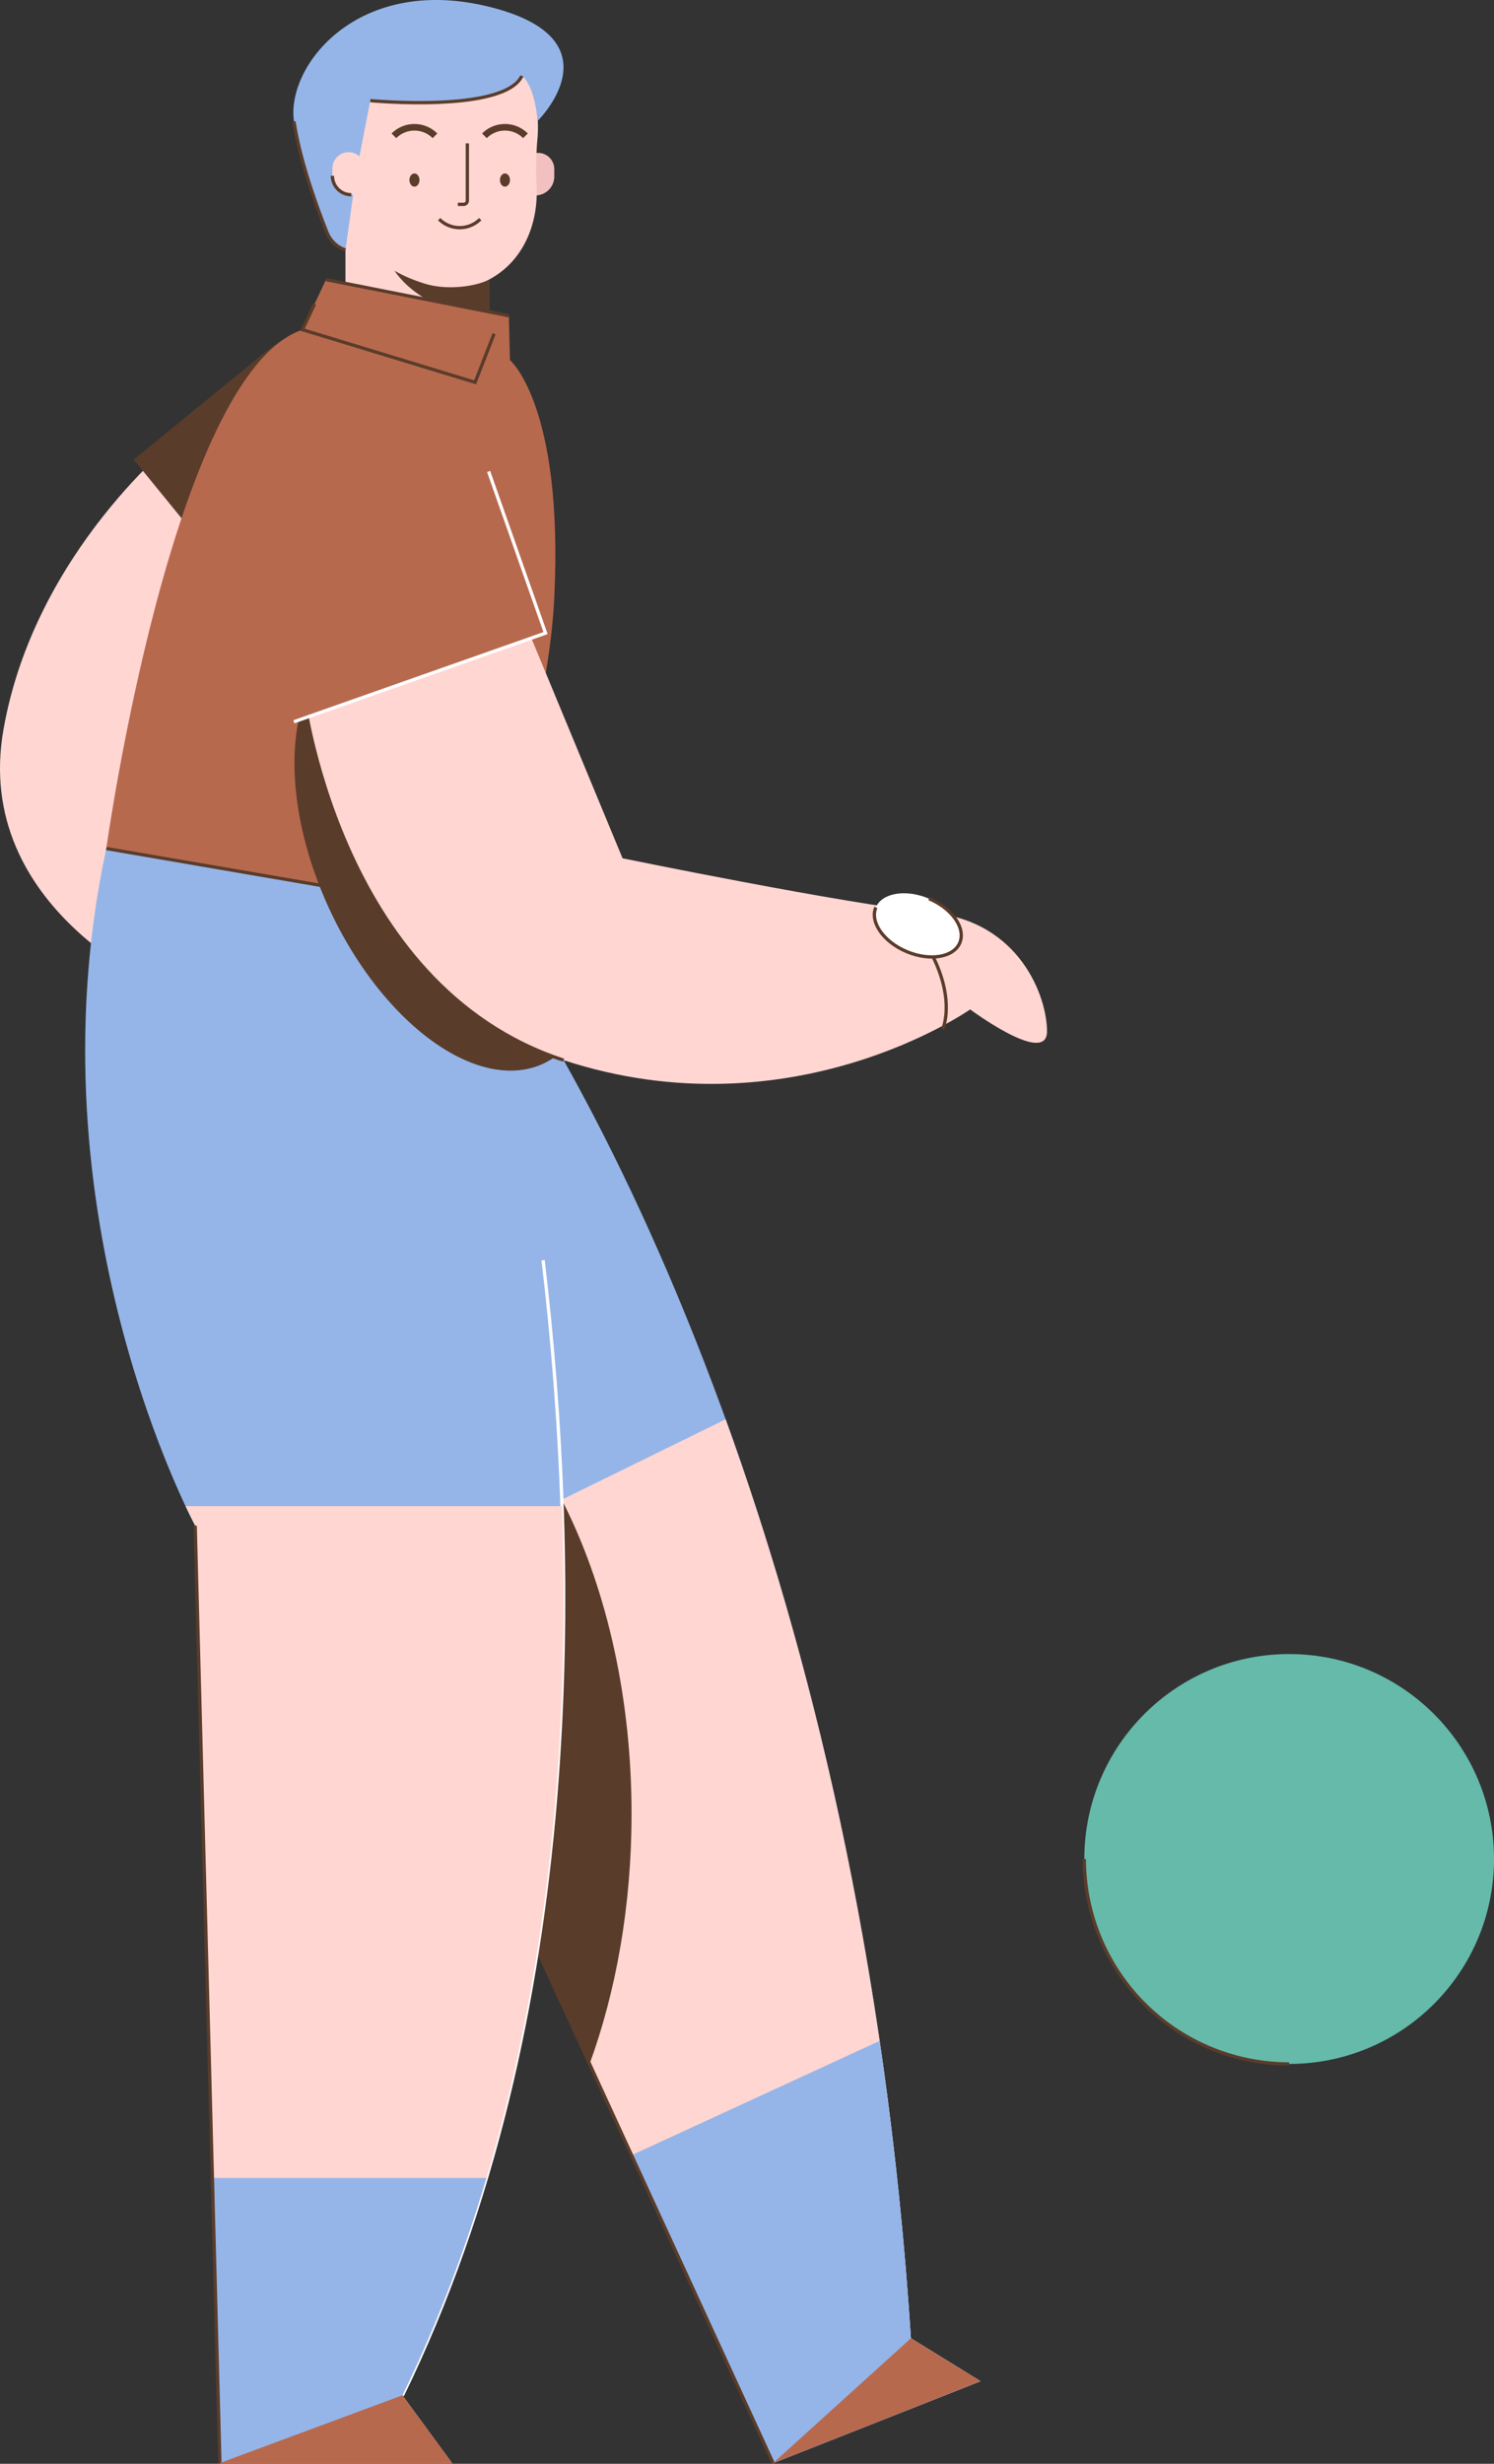 <svg id="Layer_1" data-name="Layer 1" xmlns="http://www.w3.org/2000/svg" viewBox="0 0 453.689 747.806"><rect x="0" y="0" width="453.689" height="747.806" fill="#333333" stroke="none"/><defs><style>.cls-1{fill:#ffd6d2;}.cls-2{fill:#5a3c2a;}.cls-3{fill:#65baaa;}.cls-4{fill:#95b5e8;}.cls-5,.cls-8,.cls-9{fill:none;stroke-miterlimit:10;}.cls-5,.cls-8{stroke:#5a3c2a;}.cls-6{fill:#b7694e;}.cls-7{fill:#f2c0c0;}.cls-8{stroke-width:2px;}.cls-9{stroke:#fff;}.cls-10{fill:#fff;}</style></defs><title>soccer, sport, ball, man, male</title><path class="cls-1" d="M54.535,132.615s-44,34.419-53.5,88.919,49.5,79,49.5,79L71.97,145.531"/><path class="cls-2" d="M102.049,95.364h0a40.508,40.508,0,0,1,40.508,40.508v52.009a0,0,0,0,1,0,0H61.542a0,0,0,0,1,0,0v-52.009A40.508,40.508,0,0,1,102.049,95.364Z" transform="translate(147.24 -26.986) rotate(50.779)"/><line class="cls-3" x1="133.136" y1="116.248" x2="133.137" y2="116.248"/><path class="cls-4" d="M147.703,284.403S258.616,430.722,276.615,709.708l21.148,13.027-62.997,24.862L133.948,528.375l-11.677-123.876"/><path class="cls-1" d="M234.766,747.597l62.997-24.862-21.147-13.028c-7.511-116.416-31.202-209.71-56.259-278.933l-53.741,26.357L156.076,576.491Z"/><path class="cls-2" d="M122.432,406.205l11.516,122.17,45.098,98.062c8.087-22.211,12.738-48.163,12.738-75.896C191.784,480.591,162.225,421.947,122.432,406.205Z"/><path class="cls-4" d="M234.766,747.597l62.997-24.862-21.147-13.028c-2.054-31.829-5.323-61.917-9.493-90.27l-75.338,34.699Z"/><line class="cls-5" x1="156.076" y1="576.491" x2="234.766" y2="747.597"/><polyline class="cls-6" points="276.615 709.708 297.763 722.735 234.766 747.597"/><path class="cls-1" d="M104.907,56.993h43.565a0,0,0,0,1,0,0v48.732a21.783,21.783,0,0,1-21.783,21.783h0a21.783,21.783,0,0,1-21.783-21.783V56.993A0,0,0,0,1,104.907,56.993Z"/><path class="cls-2" d="M148.472,97.229c-18.308-2.641-31.965-12.911-31.965-25.187,0-5.616,2.866-10.809,7.72-15.049H148.472Z"/><path class="cls-7" d="M164.224,46.404h0A4.094,4.094,0,0,1,168.317,50.497v3.901a4.916,4.916,0,0,1-4.916,4.916h0a4.916,4.916,0,0,1-4.916-4.916V52.142A5.738,5.738,0,0,1,164.224,46.404Z" transform="translate(326.803 105.717) rotate(180)"/><path class="cls-1" d="M157.906,18.913A38.574,38.574,0,0,1,163.16,42.646a105.901,105.901,0,0,0-.203,14.006c.527,11.848-4.413,22.917-14.485,28.217-4.052,2.132-12.789,3.275-19.346,1.262-11.899-3.652-23.943-11.533-24.283-30.959A64.719,64.719,0,0,0,102.603,39.298c-1.224-4.503-1.576-11.047,1.976-19.135C112.414,2.326,143.336-4.687,157.906,18.913Z"/><path class="cls-4" d="M108.149,52.645l4.299-22.104s40.575,3.833,46.037-7.5c0,0,3.617,1.969,4.79,13.651,0,0,25.221-24.818-14.803-34.651S86.782,20.208,89.282,36.875c1.838,12.251,7.275,26.843,10.028,33.715a9.172,9.172,0,0,0,5.598,5.285h0"/><path class="cls-5" d="M89.282,36.875c1.838,12.251,7.275,26.843,10.028,33.715a9.172,9.172,0,0,0,5.598,5.285"/><path class="cls-5" d="M112.448,30.541s40.575,3.833,46.037-7.5"/><ellipse class="cls-2" cx="125.855" cy="54.648" rx="1.523" ry="2.003"/><ellipse class="cls-2" cx="153.341" cy="54.648" rx="1.523" ry="2.003"/><path class="cls-5" d="M139.037,62.023h1.749a1.136,1.136,0,0,0,1.136-1.136V43.509"/><path class="cls-5" d="M145.831,66.517a8.815,8.815,0,0,1-12.466,0"/><path class="cls-8" d="M119.622,41.219a8.815,8.815,0,0,1,12.466,0"/><path class="cls-8" d="M147.108,41.219a8.815,8.815,0,0,1,12.466,0"/><path class="cls-2" d="M154.519,25.689c.06-.007.122-.008.183-.014-.093-.049-.159-.082-.159-.082C154.536,25.625,154.526,25.656,154.519,25.689Z"/><path class="cls-1" d="M105.86,46.19h0a4.916,4.916,0,0,1,4.916,4.916v3.901a4.094,4.094,0,0,1-4.094,4.094h0a5.738,5.738,0,0,1-5.738-5.738V51.106a4.916,4.916,0,0,1,4.916-4.916Z"/><path class="cls-5" d="M106.683,59.1a5.738,5.738,0,0,1-5.738-5.738"/><path class="cls-6" d="M91.846,100.063,99.005,84.866,154.519,95.837l.344,13.454s16.311,13.75,13.454,72.25c-2.024,41.445-22.486,95.5-22.486,95.5l-113.549-19.5S52.336,113.489,91.846,100.063Z"/><line class="cls-5" x1="99.005" y1="84.866" x2="154.519" y2="95.837"/><path class="cls-4" d="M145.831,277.041l-113.549-19.5c-24,111.5,26.993,205.512,26.993,205.512l7.5,284.544h70.5L122.203,727.037C216.282,534.041,145.831,277.041,145.831,277.041Z"/><path class="cls-9" d="M122.203,727.037c55.914-114.703,53.711-252.015,42.722-344.544"/><line class="cls-5" x1="145.831" y1="277.041" x2="32.282" y2="257.541"/><ellipse class="cls-2" cx="135.564" cy="259.341" rx="39.219" ry="69.983" transform="translate(-96.314 80.824) rotate(-24.811)"/><path class="cls-1" d="M91.846,209.041s9.983,90.075,79.316,112.742S294.615,306.375,294.615,306.375s23.333,17.333,23.333,6.667-8.371-33.333-34.852-36-94.037-16.534-94.037-16.534l-32.982-79.554"/><path class="cls-5" d="M91.846,209.041s9.983,90.075,79.316,112.742"/><polyline class="cls-5" points="150.032 101.291 144.282 116.041 91.846 100.063 95.526 92.251"/><path class="cls-1" d="M59.274,463.054l7.5,284.544h70.5L122.203,727.037c42.291-86.756,51.332-186.441,48.474-269.905H56.337C58.156,460.988,59.274,463.054,59.274,463.054Z"/><path class="cls-4" d="M64.493,661.041l2.281,86.556h70.5L122.203,727.037a431.765,431.765,0,0,0,25.5-65.996Z"/><line class="cls-5" x1="59.274" y1="463.054" x2="66.774" y2="747.597"/><polyline class="cls-6" points="66.774 747.597 137.274 747.597 122.203 727.037"/><polyline class="cls-6" points="66.774 747.597 137.274 747.597 122.203 727.037"/><path class="cls-6" d="M112.087,115.726h0a40.508,40.508,0,0,1,40.508,40.508v52.009a0,0,0,0,1,0,0H71.579a0,0,0,0,1,0,0V156.233a40.508,40.508,0,0,1,40.508-40.508Z" transform="translate(-47.459 46.453) rotate(-19.409)"/><polyline class="cls-9" points="148.381 143.099 165.664 192.152 89.253 219.074"/><line class="cls-3" x1="96.715" y1="118.354" x2="96.715" y2="118.354"/><circle class="cls-3" cx="391.485" cy="564.233" r="62.204"/><path class="cls-5" d="M391.485,626.437A62.204,62.204,0,0,1,329.282,564.233"/><ellipse class="cls-10" cx="278.721" cy="280.785" rx="8.727" ry="13.833" transform="translate(-88.204 428.743) rotate(-67.172)"/><path class="cls-5" d="M282.107,272.741c7.042,2.964,11.234,8.968,9.364,13.41s-9.094,5.64-16.135,2.676-11.234-8.968-9.364-13.41"/><path class="cls-5" d="M286.285,312.378s3.803-8.333-2.933-22.002"/></svg>